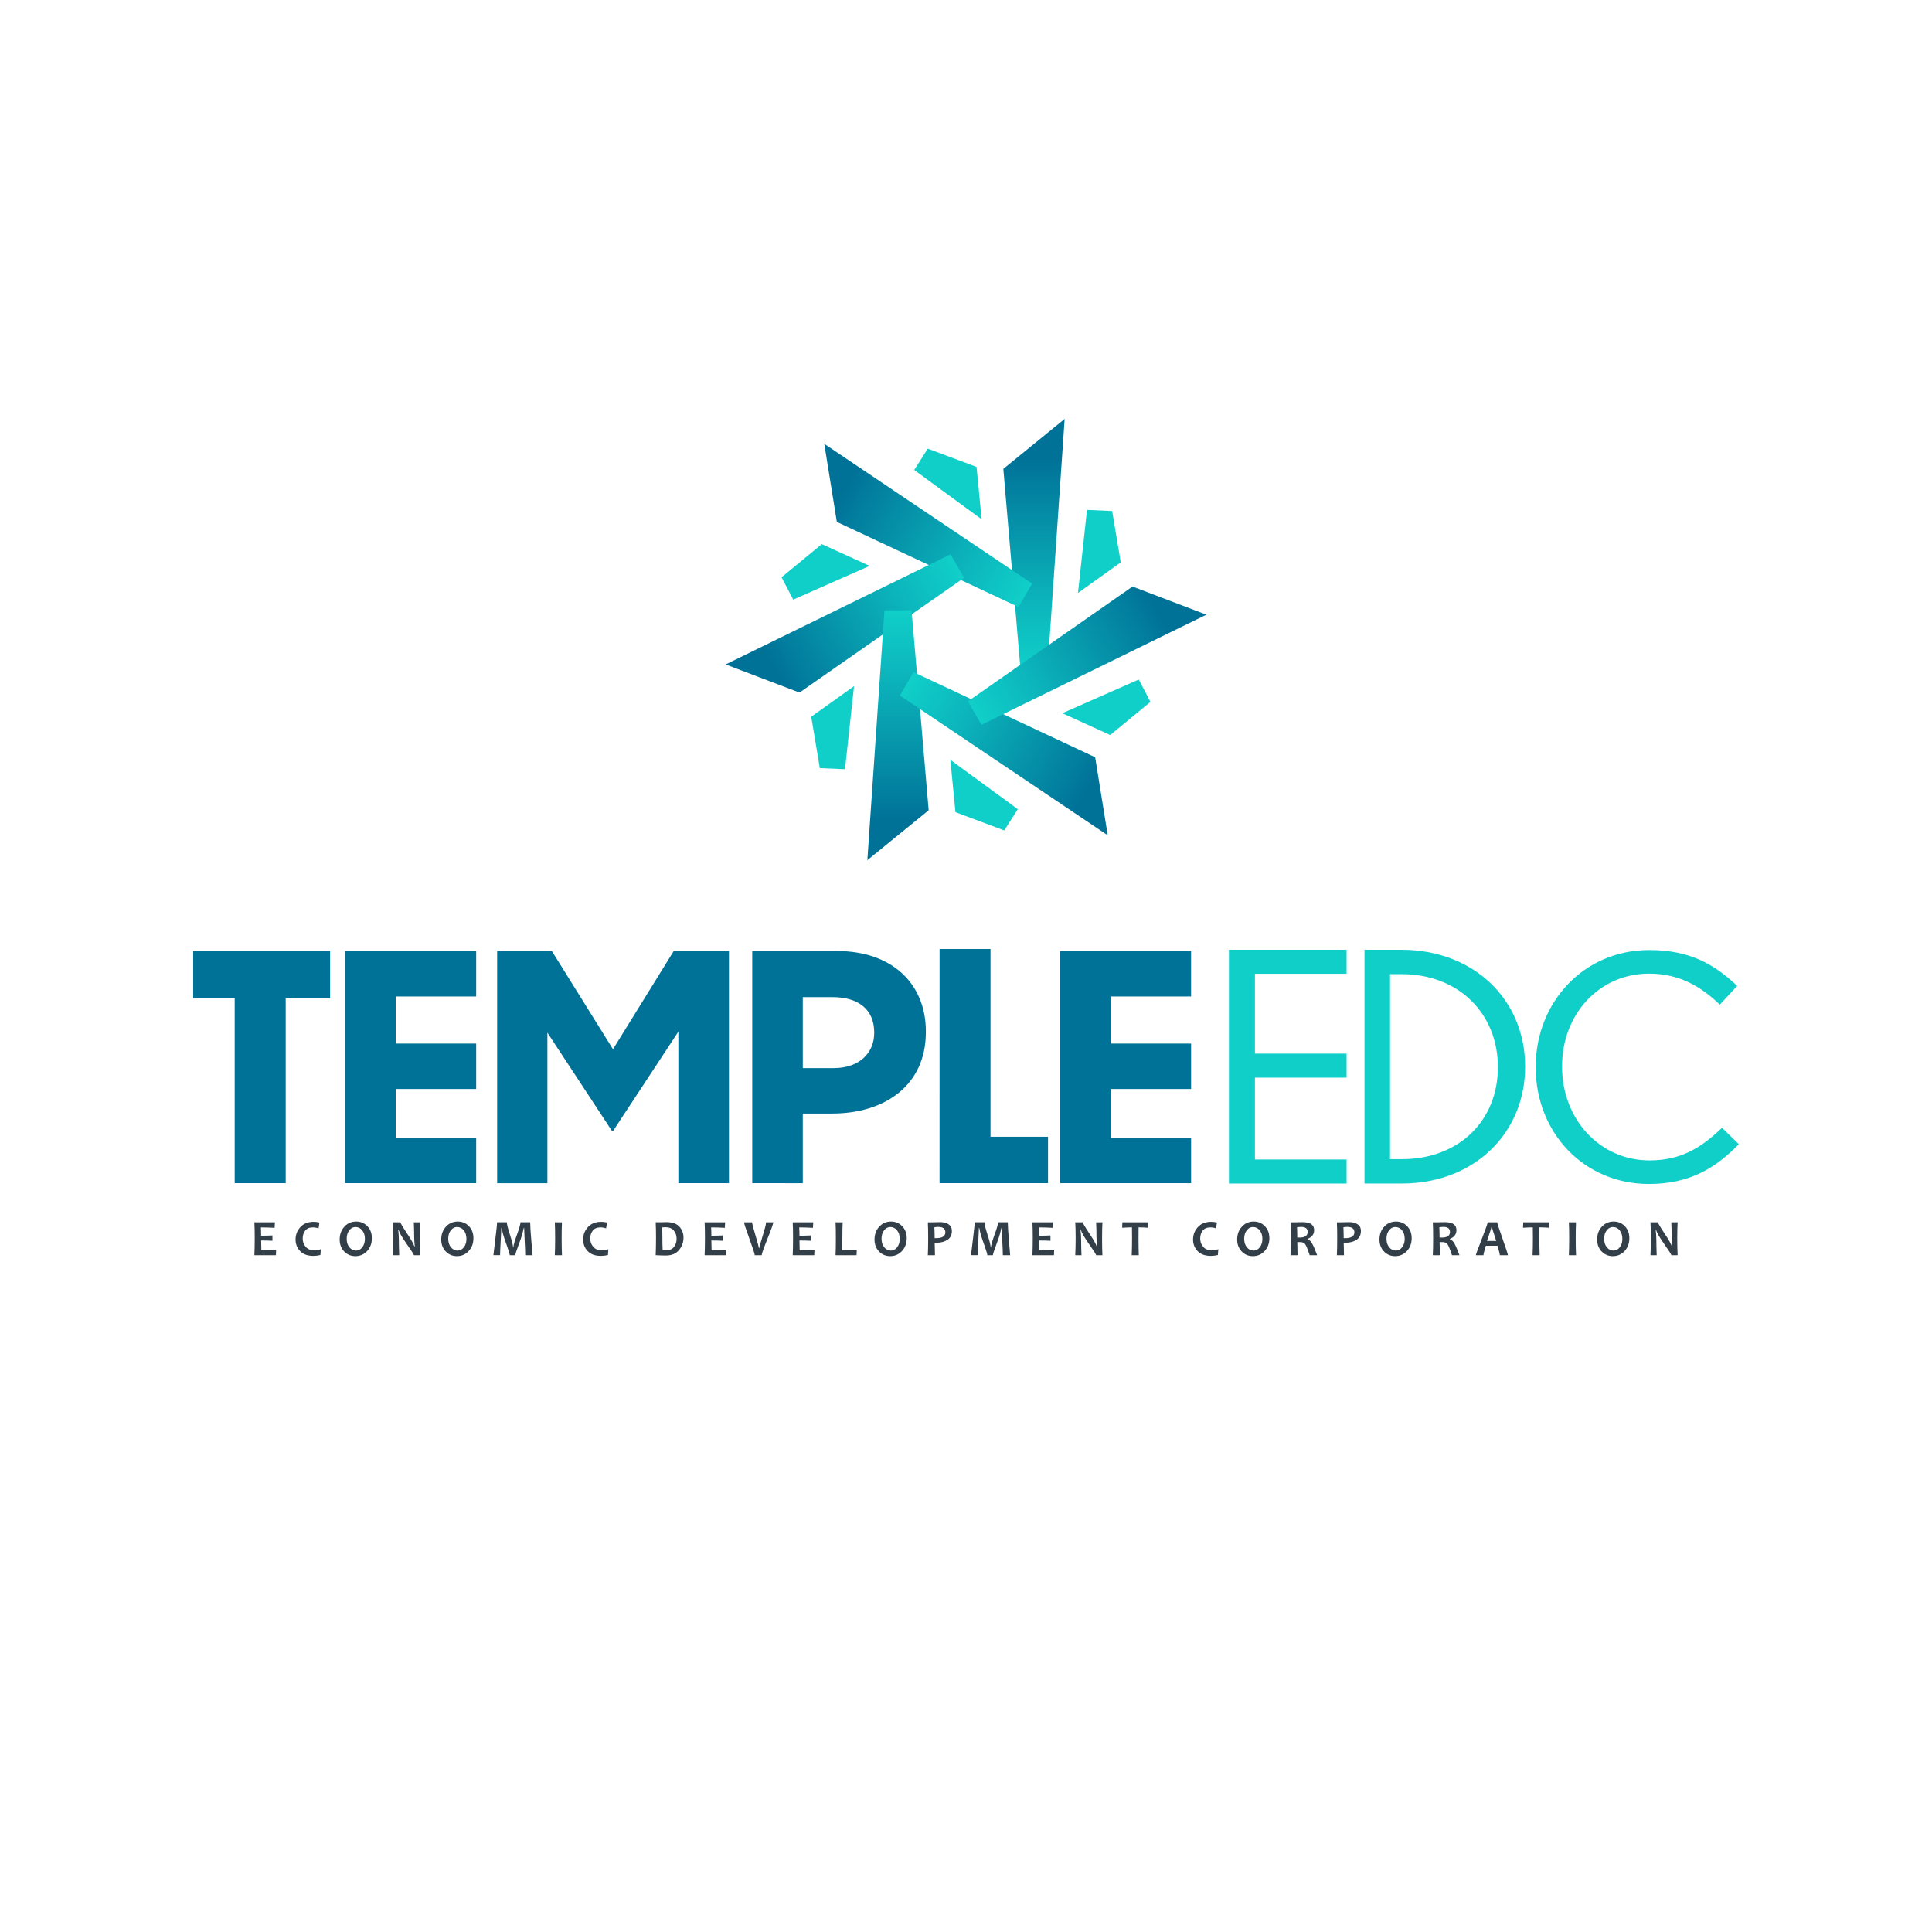 <?xml version="1.0" encoding="UTF-8"?> <!-- Generator: Adobe Illustrator 24.2.1, SVG Export Plug-In . SVG Version: 6.00 Build 0) --> <svg xmlns="http://www.w3.org/2000/svg" xmlns:xlink="http://www.w3.org/1999/xlink" version="1.1" id="Layer_1" x="0px" y="0px" viewBox="0 0 1000 1000" xml:space="preserve"> <g> <g> <path fill="#007298" d="M147.88,516.63v95.78h-26.4v-95.78H100v-24.37h70.87v24.37H147.88z"></path> <path fill="#007298" d="M178.59,612.41V492.26h67.88v23.52h-41.66v24.37h41.66v23.51h-41.66v25.24h41.66v23.51H178.59z"></path> <path fill="#007298" d="M548.76,612.41V492.26h67.74v23.52h-41.65v24.37h41.66v23.51h-41.66v25.24h41.66v23.51H548.76z"></path> <path fill="#007298" d="M351.12,612.41v-78.43l-33.74,51.32h-0.68l-33.37-50.81v77.93h-26.01V492.26h28.32l31.64,50.81 l31.43-50.81h28.59v120.15H351.12z"></path> <path fill="#007298" d="M486.31,612.41l0.02-121.21h26.36v97.17h29.76v24.03L486.31,612.41L486.31,612.41z"></path> <path fill="#10CFC9" d="M636.09,491.59h60.9v12.44h-47.44v41.32h47.44v12.44h-47.44v42.36h47.44v12.44h-60.9V491.59z"></path> <path fill="#10CFC9" d="M794.88,552.62v-0.34c-0.07-33.11,24.51-60.54,58.8-60.54c21.14,0,33.8,7.53,45.48,18.56l-8.97,9.7 c-9.84-9.37-20.84-16.05-36.66-16.05c-25.8,0-45.07,21.08-45,48v0.34c0.06,27.09,19.58,48.33,45.22,48.33 c15.98,0,26.45-6.19,37.58-16.89l8.68,8.52c-12.12,12.37-25.42,20.57-46.57,20.57C819.81,612.82,794.95,586.23,794.88,552.62z"></path> <path fill="#10CFC9" d="M789.4,551.75c-0.07-34.05-26.28-60.16-64.14-60.16h-19v0.08v-0.08v121v-0.04v0.04h19.27 c37.86,0,63.95-26.45,63.87-60.51V551.75z M725.5,599.98h-6.02v-95.77h5.81c30.45,0,49.95,21.09,50.01,47.88v0.35 C775.36,579.23,755.95,599.98,725.5,599.98z"></path> <path fill="#007298" d="M479.23,533.79c-0.05-24.54-17.4-41.54-46.03-41.54h-17.7h-4.34h-21.8v120.15l26.17,0.02l-0.01-36.06 h15.28c26.92,0,48.48-14.42,48.42-42.22V533.79z M431.62,552.84h-16.09l-0.01-36.73h15.51c13.19,0,21.43,6.35,21.46,18.2v0.35 C452.51,544.95,444.82,552.84,431.62,552.84z"></path> </g> <g> <g> <path fill="#323E48" d="M142.92,646.82l-0.11,2.88h-11.14c0.11-2.64,0.17-5.61,0.17-8.92c0-3.17-0.05-5.88-0.17-8.12h10.62 l-0.14,2.86c-2.61-0.14-4.99-0.2-7.12-0.2c0.09,1.21,0.13,2.64,0.13,4.29c1.82,0,3.77-0.04,5.85-0.14v2.74 c-2.04-0.09-3.99-0.13-5.85-0.13c0,1.77,0.04,3.43,0.11,4.97C137.67,647.05,140.22,646.97,142.92,646.82z"></path> <path fill="#323E48" d="M166.05,646.6l-0.22,3.01c-1.24,0.29-2.46,0.44-3.66,0.44c-3,0-5.27-0.83-6.84-2.48 c-1.56-1.65-2.35-3.66-2.35-6.03c0-2.45,0.84-4.59,2.5-6.4c1.66-1.81,3.94-2.72,6.84-2.72c1.07,0,2.07,0.12,3.02,0.36l-0.46,3.02 c-1.03-0.34-2.02-0.5-2.96-0.5c-1.77,0-3.08,0.56-3.96,1.68c-0.86,1.13-1.29,2.49-1.29,4.09c0,1.64,0.52,3.07,1.54,4.27 c1.03,1.21,2.46,1.8,4.31,1.8C163.6,647.16,164.78,646.97,166.05,646.6z"></path> <path fill="#323E48" d="M192.48,640.87c0,2.68-0.82,4.9-2.46,6.67c-1.64,1.76-3.67,2.64-6.09,2.64c-2.3,0-4.23-0.81-5.79-2.43 c-1.56-1.62-2.33-3.68-2.33-6.17c0-2.68,0.82-4.9,2.46-6.67c1.64-1.76,3.67-2.64,6.09-2.64c2.3,0,4.23,0.81,5.79,2.42 C191.7,636.31,192.48,638.36,192.48,640.87z M188.87,641.25c0-1.82-0.47-3.31-1.4-4.44c-0.93-1.13-2.08-1.7-3.46-1.7 c-1.28,0-2.36,0.57-3.24,1.72c-0.89,1.15-1.33,2.59-1.33,4.33c0,1.81,0.47,3.29,1.4,4.43c0.94,1.14,2.09,1.71,3.45,1.71 c1.28,0,2.36-0.58,3.24-1.72C188.42,644.42,188.87,642.98,188.87,641.25z"></path> <path fill="#323E48" d="M217.46,649.7h-3.24c0-0.36-1.2-2.25-3.6-5.66c-2.52-3.6-3.95-6.07-4.29-7.4h-0.21 c0.22,1.91,0.33,3.64,0.33,5.18c0,2.15,0.06,4.78,0.18,7.88h-3.22c0.13-2.7,0.2-5.68,0.2-8.92c0-3.18-0.06-5.89-0.2-8.12h3.88 c0,0.46,1.08,2.3,3.24,5.54c2.29,3.43,3.61,5.75,3.96,6.98h0.2c-0.21-1.95-0.32-3.69-0.32-5.24c0-2.36-0.06-4.79-0.18-7.28h3.27 c-0.12,2.17-0.19,4.87-0.19,8.12C217.27,644.07,217.34,647.05,217.46,649.7z"></path> <path fill="#323E48" d="M245.05,640.87c0,2.68-0.82,4.9-2.46,6.67c-1.64,1.76-3.67,2.64-6.09,2.64c-2.3,0-4.23-0.81-5.79-2.43 c-1.56-1.62-2.33-3.68-2.33-6.17c0-2.68,0.82-4.9,2.46-6.67c1.64-1.76,3.67-2.64,6.09-2.64c2.3,0,4.23,0.81,5.79,2.42 C244.27,636.31,245.05,638.36,245.05,640.87z M241.43,641.25c0-1.82-0.47-3.31-1.4-4.44c-0.93-1.13-2.08-1.7-3.46-1.7 c-1.28,0-2.36,0.57-3.24,1.72c-0.89,1.15-1.33,2.59-1.33,4.33c0,1.81,0.47,3.29,1.4,4.43c0.94,1.14,2.09,1.71,3.45,1.71 c1.28,0,2.36-0.58,3.24-1.72C240.99,644.42,241.43,642.98,241.43,641.25z"></path> <path fill="#323E48" d="M275.65,649.7h-3.8c0-1.48-0.09-3.98-0.28-7.5c-0.18-3.52-0.28-5.72-0.28-6.6h-0.2 c-0.09,0.52-0.32,1.49-0.69,2.91c-0.37,1.41-1.08,3.5-2.12,6.25c-1.03,2.75-1.56,4.4-1.56,4.94h-2.89c0-0.56-0.5-2.22-1.48-4.99 c-0.99-2.76-1.64-4.7-1.95-5.81c-0.3-1.11-0.55-2.2-0.74-3.3h-0.2c-0.01,1.09-0.12,3.43-0.32,7.01s-0.3,5.95-0.3,7.08h-3.46 c0-0.27,0.32-2.88,0.95-7.87c0.63-4.99,0.94-8.04,0.94-9.17h5.07c0,0.98,0.53,3.13,1.6,6.46s1.6,5.47,1.6,6.4h0.2 c0-0.94,0.61-3.08,1.83-6.42c1.22-3.33,1.82-5.48,1.82-6.45h5.03c0,1.8,0.2,5.03,0.6,9.66 C275.45,646.97,275.65,649.42,275.65,649.7z"></path> <path fill="#323E48" d="M290.88,649.7h-3.71c0.11-2.7,0.17-5.68,0.17-8.92c0-3.18-0.05-5.89-0.17-8.12h3.71 c-0.12,2.2-0.17,4.91-0.17,8.12C290.71,644.08,290.77,647.05,290.88,649.7z"></path> <path fill="#323E48" d="M314.89,646.6l-0.22,3.01c-1.24,0.29-2.46,0.44-3.66,0.44c-3,0-5.27-0.83-6.84-2.48 c-1.56-1.65-2.35-3.66-2.35-6.03c0-2.45,0.84-4.59,2.5-6.4c1.66-1.81,3.94-2.72,6.84-2.72c1.07,0,2.07,0.12,3.02,0.36l-0.46,3.02 c-1.03-0.34-2.02-0.5-2.96-0.5c-1.77,0-3.08,0.56-3.96,1.68c-0.86,1.13-1.29,2.49-1.29,4.09c0,1.64,0.52,3.07,1.54,4.27 c1.03,1.21,2.46,1.8,4.31,1.8C312.44,647.16,313.61,646.97,314.89,646.6z"></path> <path fill="#323E48" d="M353.78,640.59c0,2.48-0.79,4.64-2.38,6.49c-1.58,1.85-3.81,2.77-6.68,2.77c-1.29,0-3.07-0.05-5.34-0.16 c0.11-2.64,0.17-5.61,0.17-8.92c0-3.17-0.05-5.88-0.17-8.12h2.29c0.37,0,0.93-0.02,1.68-0.04c0.74-0.03,1.23-0.04,1.45-0.04 c3.16,0,5.43,0.78,6.85,2.36C353.08,636.51,353.78,638.4,353.78,640.59z M350.21,641.16c0-1.68-0.49-3.08-1.47-4.24 c-0.98-1.15-2.47-1.72-4.47-1.72c-0.37,0-0.89,0.04-1.55,0.12c0.09,1.74,0.13,3.57,0.13,5.48c0,2.08,0.04,4.15,0.13,6.2 c0.57,0.12,1.14,0.17,1.7,0.17c1.88,0,3.26-0.59,4.17-1.75C349.75,644.25,350.21,642.83,350.21,641.16z"></path> <path fill="#323E48" d="M375.96,646.82l-0.11,2.88h-11.14c0.11-2.64,0.17-5.61,0.17-8.92c0-3.17-0.05-5.88-0.17-8.12h10.62 l-0.14,2.86c-2.61-0.14-4.99-0.2-7.12-0.2c0.09,1.21,0.13,2.64,0.13,4.29c1.82,0,3.77-0.04,5.85-0.14v2.74 c-2.04-0.09-3.99-0.13-5.85-0.13c0,1.77,0.04,3.43,0.11,4.97C370.7,647.05,373.26,646.97,375.96,646.82z"></path> <path fill="#323E48" d="M400.24,632.66c0,0.71-1,3.56-3,8.53c-1.99,4.97-2.99,7.81-2.99,8.51h-3.6c0-0.68-0.92-3.52-2.76-8.54 c-1.84-5.03-2.76-7.86-2.76-8.5h4.15c0,0.64,0.59,2.9,1.75,6.77c1.16,3.88,1.75,6.09,1.75,6.61h0.22c0-0.51,0.59-2.63,1.76-6.37 c1.17-3.74,1.76-6.08,1.76-7.01H400.24z"></path> <path fill="#323E48" d="M421.56,646.82l-0.11,2.88h-11.14c0.11-2.64,0.17-5.61,0.17-8.92c0-3.17-0.05-5.88-0.17-8.12h10.62 l-0.14,2.86c-2.61-0.14-4.99-0.2-7.12-0.2c0.09,1.21,0.13,2.64,0.13,4.29c1.82,0,3.77-0.04,5.85-0.14v2.74 c-2.04-0.09-3.99-0.13-5.85-0.13c0,1.77,0.04,3.43,0.11,4.97C416.3,647.05,418.85,646.97,421.56,646.82z"></path> <path fill="#323E48" d="M443.47,646.85l-0.11,2.85h-10.87c0.11-2.36,0.15-5.33,0.15-8.92c0-3.28-0.05-5.99-0.15-8.12h3.68 c-0.11,1.98-0.16,4.69-0.16,8.12c0,2.62-0.05,4.71-0.17,6.26C438.24,647.05,440.79,646.97,443.47,646.85z"></path> <path fill="#323E48" d="M469.32,640.87c0,2.68-0.82,4.9-2.46,6.67c-1.64,1.76-3.67,2.64-6.09,2.64c-2.3,0-4.23-0.81-5.79-2.43 c-1.56-1.62-2.33-3.68-2.33-6.17c0-2.68,0.82-4.9,2.46-6.67c1.64-1.76,3.67-2.64,6.09-2.64c2.3,0,4.23,0.81,5.79,2.42 C468.54,636.31,469.32,638.36,469.32,640.87z M465.71,641.25c0-1.82-0.47-3.31-1.4-4.44s-2.08-1.7-3.46-1.7 c-1.28,0-2.36,0.57-3.24,1.72c-0.89,1.15-1.33,2.59-1.33,4.33c0,1.81,0.47,3.29,1.4,4.43c0.94,1.14,2.09,1.71,3.45,1.71 c1.28,0,2.36-0.58,3.24-1.72C465.26,644.42,465.71,642.98,465.71,641.25z"></path> <path fill="#323E48" d="M492.69,637.13c0,2.09-0.77,3.63-2.32,4.62c-1.55,1-3.45,1.49-5.7,1.49c-0.41,0-0.7-0.01-0.88-0.03 c0,1.64,0.05,3.8,0.14,6.49h-3.68c0.11-2.52,0.17-5.49,0.17-8.92c0-3.14-0.05-5.85-0.17-8.12h2.28c0.32,0,0.94-0.02,1.86-0.04 c0.92-0.03,1.71-0.04,2.38-0.04c1.65,0,3.06,0.37,4.2,1.13C492.12,634.46,492.69,635.6,492.69,637.13z M489.31,637.85 c0-1.87-1.24-2.8-3.72-2.8c-0.62,0-1.28,0.07-1.96,0.2c0.1,1.64,0.14,3.51,0.14,5.6c0.22,0.02,0.47,0.03,0.76,0.03 C487.72,640.87,489.31,639.86,489.31,637.85z"></path> <path fill="#323E48" d="M522.86,649.7h-3.8c0-1.48-0.09-3.98-0.28-7.5c-0.18-3.52-0.28-5.72-0.28-6.6h-0.2 c-0.09,0.52-0.32,1.49-0.69,2.91c-0.37,1.41-1.08,3.5-2.12,6.25c-1.03,2.75-1.56,4.4-1.56,4.94h-2.89c0-0.56-0.5-2.22-1.48-4.99 c-0.99-2.76-1.64-4.7-1.95-5.81c-0.3-1.11-0.55-2.2-0.74-3.3h-0.2c-0.01,1.09-0.12,3.43-0.32,7.01s-0.3,5.95-0.3,7.08h-3.46 c0-0.27,0.32-2.88,0.95-7.87c0.63-4.99,0.94-8.04,0.94-9.17h5.07c0,0.98,0.53,3.13,1.6,6.46c1.07,3.33,1.6,5.47,1.6,6.4h0.2 c0-0.94,0.61-3.08,1.83-6.42c1.22-3.33,1.82-5.48,1.82-6.45h5.03c0,1.8,0.2,5.03,0.6,9.66 C522.66,646.97,522.86,649.42,522.86,649.7z"></path> <path fill="#323E48" d="M545.63,646.82l-0.11,2.88h-11.14c0.11-2.64,0.17-5.61,0.17-8.92c0-3.17-0.05-5.88-0.17-8.12H545 l-0.14,2.86c-2.61-0.14-4.99-0.2-7.12-0.2c0.09,1.21,0.13,2.64,0.13,4.29c1.82,0,3.77-0.04,5.85-0.14v2.74 c-2.04-0.09-3.99-0.13-5.85-0.13c0,1.77,0.04,3.43,0.11,4.97C540.37,647.05,542.92,646.97,545.63,646.82z"></path> <path fill="#323E48" d="M570.6,649.7h-3.24c0-0.36-1.2-2.25-3.6-5.66c-2.52-3.6-3.95-6.07-4.29-7.4h-0.21 c0.22,1.91,0.33,3.64,0.33,5.18c0,2.15,0.06,4.78,0.18,7.88h-3.22c0.13-2.7,0.2-5.68,0.2-8.92c0-3.18-0.06-5.89-0.2-8.12h3.9 c0,0.46,1.08,2.3,3.24,5.54c2.29,3.43,3.61,5.75,3.96,6.98h0.2c-0.21-1.95-0.32-3.69-0.32-5.24c0-2.36-0.06-4.79-0.18-7.28h3.27 c-0.12,2.17-0.19,4.87-0.19,8.12C570.42,644.07,570.47,647.05,570.6,649.7z"></path> <path fill="#323E48" d="M594.34,632.66l-0.09,2.82c-1.75-0.13-3.39-0.2-4.93-0.2c-0.02,1.65-0.03,3.48-0.03,5.51 c0,3.14,0.04,6.11,0.14,8.92h-3.66c0.12-2.77,0.17-5.74,0.17-8.92c0-1.99-0.02-3.83-0.05-5.51c-1.24,0-2.92,0.07-5.07,0.21 l0.11-2.83L594.34,632.66L594.34,632.66z"></path> <path fill="#323E48" d="M630.59,646.6l-0.22,3.01c-1.24,0.29-2.46,0.44-3.66,0.44c-3,0-5.27-0.83-6.84-2.48 c-1.56-1.65-2.35-3.66-2.35-6.03c0-2.45,0.84-4.59,2.5-6.4c1.66-1.81,3.94-2.72,6.84-2.72c1.07,0,2.07,0.12,3.02,0.36l-0.46,3.02 c-1.03-0.34-2.02-0.5-2.96-0.5c-1.77,0-3.08,0.56-3.96,1.68c-0.86,1.13-1.29,2.49-1.29,4.09c0,1.64,0.52,3.07,1.54,4.27 c1.03,1.21,2.46,1.8,4.31,1.8C628.14,647.16,629.32,646.97,630.59,646.6z"></path> <path fill="#323E48" d="M657.03,640.87c0,2.68-0.82,4.9-2.46,6.67c-1.64,1.76-3.67,2.64-6.09,2.64c-2.3,0-4.23-0.81-5.79-2.43 c-1.56-1.62-2.33-3.68-2.33-6.17c0-2.68,0.82-4.9,2.46-6.67c1.64-1.76,3.67-2.64,6.09-2.64c2.3,0,4.23,0.81,5.79,2.42 C656.25,636.31,657.03,638.36,657.03,640.87z M653.41,641.25c0-1.82-0.47-3.31-1.4-4.44c-0.93-1.14-2.08-1.7-3.46-1.7 c-1.28,0-2.36,0.57-3.24,1.72c-0.89,1.15-1.33,2.59-1.33,4.33c0,1.81,0.47,3.29,1.4,4.43c0.94,1.14,2.09,1.71,3.45,1.71 c1.28,0,2.36-0.58,3.24-1.72C652.97,644.42,653.41,642.98,653.41,641.25z"></path> <path fill="#323E48" d="M681.76,649.7h-3.88c-1.01-3.08-1.79-5-2.33-5.72c-0.54-0.72-1.41-1.08-2.61-1.08 c-0.51,0-0.99,0-1.46,0.02c0,2.24,0.04,4.51,0.12,6.79h-3.64c0.11-2.64,0.17-5.61,0.17-8.92c0-3.17-0.05-5.88-0.17-8.12h2.27 c0.27,0,0.81-0.02,1.64-0.04c0.84-0.03,1.6-0.04,2.31-0.04c4.01,0,6.01,1.37,6.01,4.11c0,2.17-1.14,3.69-3.43,4.54v0.2 c0.88,0.25,1.65,0.93,2.32,2.06C679.73,644.62,680.63,646.69,681.76,649.7z M676.84,637.66c0-1.73-1.12-2.6-3.35-2.6 c-0.82,0-1.55,0.06-2.17,0.19c0.1,1.35,0.14,3.11,0.14,5.29c0.48,0.02,0.89,0.03,1.22,0.03 C675.46,640.56,676.84,639.59,676.84,637.66z"></path> <path fill="#323E48" d="M704.4,637.13c0,2.09-0.77,3.63-2.32,4.62c-1.55,1-3.45,1.49-5.7,1.49c-0.41,0-0.7-0.01-0.88-0.03 c0,1.64,0.05,3.8,0.14,6.49h-3.68c0.11-2.52,0.17-5.49,0.17-8.92c0-3.14-0.05-5.85-0.17-8.12h2.28c0.32,0,0.94-0.02,1.86-0.04 s1.71-0.04,2.38-0.04c1.65,0,3.06,0.37,4.2,1.13C703.83,634.46,704.4,635.6,704.4,637.13z M701.02,637.85 c0-1.87-1.24-2.8-3.72-2.8c-0.62,0-1.28,0.07-1.96,0.2c0.1,1.64,0.14,3.51,0.14,5.6c0.22,0.02,0.47,0.03,0.76,0.03 C699.43,640.87,701.02,639.86,701.02,637.85z"></path> <path fill="#323E48" d="M730.68,640.87c0,2.68-0.82,4.9-2.46,6.67c-1.64,1.76-3.67,2.64-6.09,2.64c-2.3,0-4.23-0.81-5.79-2.43 c-1.56-1.62-2.33-3.68-2.33-6.17c0-2.68,0.82-4.9,2.46-6.67c1.64-1.76,3.67-2.64,6.09-2.64c2.3,0,4.23,0.81,5.79,2.42 C729.91,636.31,730.68,638.36,730.68,640.87z M727.07,641.25c0-1.82-0.47-3.31-1.4-4.44c-0.93-1.14-2.08-1.7-3.46-1.7 c-1.28,0-2.36,0.57-3.24,1.72c-0.89,1.15-1.33,2.59-1.33,4.33c0,1.81,0.47,3.29,1.4,4.43c0.94,1.14,2.09,1.71,3.45,1.71 c1.28,0,2.36-0.58,3.24-1.72C726.63,644.42,727.07,642.98,727.07,641.25z"></path> <path fill="#323E48" d="M755.42,649.7h-3.88c-1.01-3.08-1.79-5-2.33-5.72c-0.54-0.72-1.41-1.08-2.61-1.08 c-0.51,0-0.99,0-1.46,0.02c0,2.24,0.04,4.51,0.12,6.79h-3.64c0.11-2.64,0.17-5.61,0.17-8.92c0-3.17-0.05-5.88-0.17-8.12h2.27 c0.27,0,0.81-0.02,1.64-0.04c0.84-0.03,1.6-0.04,2.31-0.04c4.01,0,6.01,1.37,6.01,4.11c0,2.17-1.14,3.69-3.43,4.54v0.2 c0.88,0.25,1.65,0.93,2.32,2.06C753.39,644.62,754.29,646.69,755.42,649.7z M750.5,637.66c0-1.73-1.12-2.6-3.35-2.6 c-0.82,0-1.55,0.06-2.17,0.19c0.1,1.35,0.14,3.11,0.14,5.29c0.48,0.02,0.89,0.03,1.22,0.03 C749.12,640.56,750.5,639.59,750.5,637.66z"></path> <path fill="#323E48" d="M780.49,649.7h-4.19c0-0.58-0.4-2.2-1.19-4.9h-6.04c-0.82,2.64-1.23,4.28-1.23,4.9h-3.94 c0-0.34,1.01-3.13,3.06-8.37c2.04-5.24,3.06-8.13,3.06-8.67h4.94c0,0.5,0.92,3.34,2.77,8.54 C779.56,646.4,780.49,649.23,780.49,649.7z M774.43,642.31c-1.49-4.5-2.24-6.93-2.24-7.31h-0.2c0,0.34-0.77,2.77-2.32,7.31 H774.43z"></path> <path fill="#323E48" d="M801.83,632.66l-0.09,2.82c-1.75-0.13-3.39-0.2-4.93-0.2c-0.02,1.65-0.03,3.48-0.03,5.51 c0,3.14,0.04,6.11,0.14,8.92h-3.66c0.12-2.77,0.17-5.74,0.17-8.92c0-1.99-0.02-3.83-0.05-5.51c-1.24,0-2.92,0.07-5.07,0.21 l0.11-2.83L801.83,632.66L801.83,632.66z"></path> <path fill="#323E48" d="M815.75,649.7h-3.71c0.11-2.7,0.17-5.68,0.17-8.92c0-3.18-0.05-5.89-0.17-8.12h3.71 c-0.12,2.2-0.17,4.91-0.17,8.12C815.58,644.08,815.63,647.05,815.75,649.7z"></path> <path fill="#323E48" d="M843.35,640.87c0,2.68-0.82,4.9-2.46,6.67c-1.64,1.76-3.67,2.64-6.09,2.64c-2.3,0-4.23-0.81-5.79-2.43 c-1.56-1.62-2.33-3.68-2.33-6.17c0-2.68,0.82-4.9,2.46-6.67c1.64-1.76,3.67-2.64,6.09-2.64c2.3,0,4.23,0.81,5.79,2.42 C842.57,636.31,843.35,638.36,843.35,640.87z M839.73,641.25c0-1.82-0.47-3.31-1.4-4.44c-0.93-1.14-2.08-1.7-3.46-1.7 c-1.28,0-2.36,0.57-3.24,1.72c-0.89,1.15-1.33,2.59-1.33,4.33c0,1.81,0.47,3.29,1.4,4.43c0.94,1.14,2.09,1.71,3.45,1.71 c1.28,0,2.36-0.58,3.24-1.72C839.29,644.42,839.73,642.98,839.73,641.25z"></path> <path fill="#323E48" d="M868.33,649.7h-3.24c0-0.36-1.2-2.25-3.6-5.66c-2.52-3.6-3.95-6.07-4.29-7.4h-0.21 c0.22,1.91,0.33,3.64,0.33,5.18c0,2.15,0.06,4.78,0.18,7.88h-3.22c0.13-2.7,0.2-5.68,0.2-8.92c0-3.18-0.06-5.89-0.2-8.12h3.88 c0,0.46,1.08,2.3,3.24,5.54c2.29,3.43,3.61,5.75,3.96,6.98h0.2c-0.21-1.95-0.32-3.69-0.32-5.24c0-2.36-0.06-4.79-0.18-7.28h3.27 c-0.12,2.17-0.19,4.87-0.19,8.12C868.14,644.07,868.2,647.05,868.33,649.7z"></path> </g> </g> <g> <g> <g> <linearGradient id="SVGID_1_" gradientUnits="userSpaceOnUse" x1="535.191" y1="653.84" x2="535.191" y2="783.154" gradientTransform="matrix(1 0 0 -1 0 1000)"> <stop offset="0" style="stop-color:#10CFC9"></stop> <stop offset="0.245" style="stop-color:#0CB7BD"></stop> <stop offset="0.759" style="stop-color:#027C9D"></stop> <stop offset="0.837" style="stop-color:#007298"></stop> </linearGradient> <polygon fill="url(#SVGID_1_)" points="542.2,346.16 528.18,346.16 519.32,242.69 551.06,216.85 "></polygon> </g> <g> <polygon fill="#10CFC9" points="580.11,291.08 557.96,306.92 562.62,263.92 575.66,264.49 "></polygon> </g> </g> <g> <g> <linearGradient id="SVGID_2_" gradientUnits="userSpaceOnUse" x1="5796.198" y1="214.817" x2="5796.198" y2="344.137" gradientTransform="matrix(0.5 -0.866 -0.866 -0.5 -2181.368 5435.042)"> <stop offset="0" style="stop-color:#10CFC9"></stop> <stop offset="0.245" style="stop-color:#0CB7BD"></stop> <stop offset="0.759" style="stop-color:#027C9D"></stop> <stop offset="0.837" style="stop-color:#007298"></stop> </linearGradient> <polygon fill="url(#SVGID_2_)" points="534.2,302.05 527.19,314.2 433.15,270.13 426.64,229.73 "></polygon> </g> <g> <polygon fill="#10CFC9" points="505.46,241.68 508.1,268.79 473.19,243.25 480.21,232.23 "></polygon> </g> </g> <g> <g> <linearGradient id="SVGID_3_" gradientUnits="userSpaceOnUse" x1="8046.364" y1="-4560.857" x2="8046.364" y2="-4431.539" gradientTransform="matrix(-0.5 -0.866 -0.866 0.5 568.819 9541.668)"> <stop offset="0" style="stop-color:#10CFC9"></stop> <stop offset="0.245" style="stop-color:#0CB7BD"></stop> <stop offset="0.759" style="stop-color:#027C9D"></stop> <stop offset="0.837" style="stop-color:#007298"></stop> </linearGradient> <polygon fill="url(#SVGID_3_)" points="492,286.92 499.01,299.07 413.82,358.47 375.58,343.91 "></polygon> </g> <g> <polygon fill="#10CFC9" points="425.35,281.64 450.14,292.9 410.57,310.36 404.53,298.78 "></polygon> </g> </g> <g> <g> <linearGradient id="SVGID_4_" gradientUnits="userSpaceOnUse" x1="5035.565" y1="-8897.348" x2="5035.565" y2="-8768.033" gradientTransform="matrix(-1 0 0 1 5500.375 9213.25)"> <stop offset="0" style="stop-color:#10CFC9"></stop> <stop offset="0.245" style="stop-color:#0CB7BD"></stop> <stop offset="0.759" style="stop-color:#027C9D"></stop> <stop offset="0.837" style="stop-color:#007298"></stop> </linearGradient> <polygon fill="url(#SVGID_4_)" points="457.8,315.9 471.82,315.9 480.68,419.39 448.94,445.22 "></polygon> </g> <g> <polygon fill="#10CFC9" points="419.89,370.98 442.05,355.15 437.38,398.14 424.34,397.58 "></polygon> </g> </g> <g> <g> <linearGradient id="SVGID_5_" gradientUnits="userSpaceOnUse" x1="-225.201" y1="-8458.296" x2="-225.201" y2="-8328.976" gradientTransform="matrix(-0.5 0.866 0.866 0.5 7681.743 4778.208)"> <stop offset="0" style="stop-color:#10CFC9"></stop> <stop offset="0.245" style="stop-color:#0CB7BD"></stop> <stop offset="0.759" style="stop-color:#027C9D"></stop> <stop offset="0.837" style="stop-color:#007298"></stop> </linearGradient> <polygon fill="url(#SVGID_5_)" points="465.8,360.02 472.81,347.88 566.85,391.95 573.36,432.35 "></polygon> </g> <g> <polygon fill="#10CFC9" points="494.54,420.38 491.9,393.28 526.81,418.82 519.8,429.83 "></polygon> </g> </g> <g> <g> <linearGradient id="SVGID_6_" gradientUnits="userSpaceOnUse" x1="-2475.611" y1="-3682.745" x2="-2475.611" y2="-3553.427" gradientTransform="matrix(0.5 0.866 0.866 -0.5 4931.556 671.583)"> <stop offset="0" style="stop-color:#10CFC9"></stop> <stop offset="0.245" style="stop-color:#0CB7BD"></stop> <stop offset="0.759" style="stop-color:#027C9D"></stop> <stop offset="0.837" style="stop-color:#007298"></stop> </linearGradient> <polygon fill="url(#SVGID_6_)" points="508,375.15 500.99,363 586.18,303.59 624.42,318.16 "></polygon> </g> <g> <polygon fill="#10CFC9" points="574.65,380.44 549.86,369.16 589.43,351.71 595.47,363.29 "></polygon> </g> </g> </g> </g> </svg> 